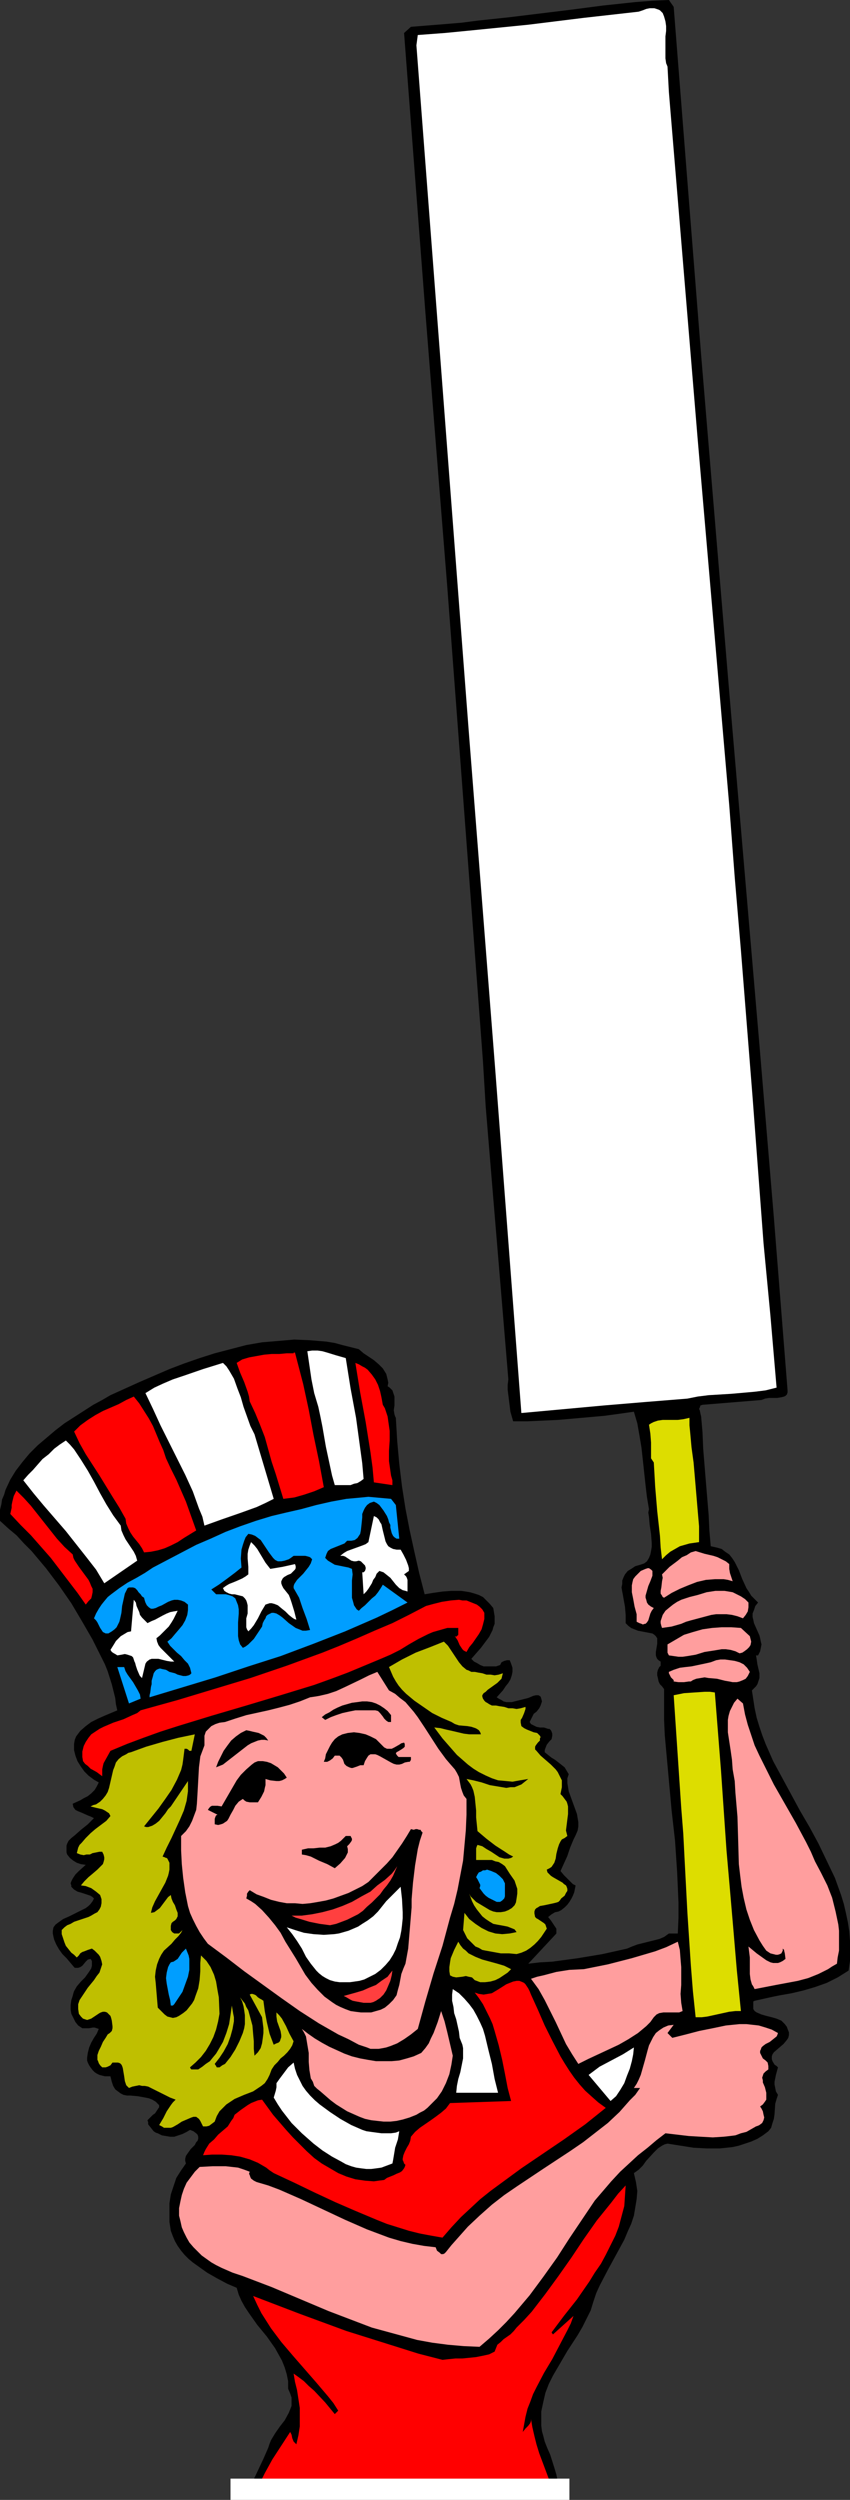 <?xml version="1.0" encoding="UTF-8" standalone="no"?>
<svg
   version="1.0"
   width="52.979mm"
   height="155.668mm"
   id="svg48"
   sodipodi:docname="Delegate 4.wmf"
   xmlns:inkscape="http://www.inkscape.org/namespaces/inkscape"
   xmlns:sodipodi="http://sodipodi.sourceforge.net/DTD/sodipodi-0.dtd"
   xmlns="http://www.w3.org/2000/svg"
   xmlns:svg="http://www.w3.org/2000/svg">
  <rect width="100%" height="100%" fill="#333333" stroke="none"/>
  <sodipodi:namedview
     id="namedview48"
     pagecolor="#ffffff"
     bordercolor="#000000"
     borderopacity="0.25"
     inkscape:showpageshadow="2"
     inkscape:pageopacity="0.0"
     inkscape:pagecheckerboard="0"
     inkscape:deskcolor="#d1d1d1"
     inkscape:document-units="mm" />
  <defs
     id="defs1">
    <pattern
       id="WMFhbasepattern"
       patternUnits="userSpaceOnUse"
       width="6"
       height="6"
       x="0"
       y="0" />
  </defs>
  <path
     style="fill:#000000;fill-opacity:1;fill-rule:evenodd;stroke:none"
     d="m 158.701,1.616 3.232,41.044 3.232,40.883 3.394,40.721 3.394,40.559 6.949,81.119 3.394,40.559 3.232,40.721 v 0.485 l -0.162,0.485 -0.323,0.323 -0.323,0.162 -0.646,0.162 -0.97,0.162 h -1.939 l -0.97,0.162 -0.808,0.323 -13.898,1.131 -0.485,0.162 -0.162,0.485 -0.162,0.323 0.162,0.323 0.162,0.808 0.162,0.646 0.323,3.717 0.162,3.878 0.646,7.918 0.646,7.756 0.162,3.555 0.323,3.717 1.454,0.323 1.131,0.323 0.808,0.646 0.97,0.646 0.646,0.808 0.646,0.97 0.97,1.939 0.808,2.101 0.97,2.101 0.646,0.97 0.485,0.808 0.808,0.808 0.808,0.808 -0.646,0.808 -0.323,0.97 -0.323,0.808 v 0.808 l 0.162,0.646 0.162,0.808 0.646,1.454 0.646,1.454 0.162,0.646 0.162,0.808 0.162,0.646 -0.162,0.808 -0.162,0.808 -0.485,0.97 h -0.485 l 0.162,0.97 0.162,1.131 0.485,2.101 v 1.131 l -0.323,0.97 -0.162,0.485 -0.323,0.485 -0.485,0.485 -0.485,0.485 0.323,2.101 0.323,2.101 0.485,2.262 0.646,2.101 0.646,1.939 0.808,2.101 1.778,4.04 2.101,3.878 2.101,3.878 2.101,3.878 2.263,3.878 2.101,3.878 1.939,4.04 1.939,4.04 1.454,4.04 0.646,2.101 0.485,2.101 0.485,2.262 0.323,2.101 0.162,2.262 v 2.262 2.424 l -0.323,2.262 -1.293,0.808 -1.293,0.808 -2.586,1.293 -2.747,0.97 -2.747,0.808 -2.747,0.646 -2.747,0.485 -1.616,0.323 -1.454,0.323 -2.909,0.646 -0.323,0.162 v 0.162 0.485 0.646 0.485 l 0.323,0.485 0.485,0.323 1.131,0.485 1.131,0.323 0.646,0.162 0.646,0.162 1.131,0.323 1.131,0.485 0.485,0.485 0.323,0.323 0.485,0.646 0.162,0.485 0.323,0.808 v 0.646 l -0.162,0.646 -0.323,0.485 -0.808,0.97 -1.131,0.97 -1.131,0.97 -0.323,0.485 -0.162,0.485 v 0.646 l 0.162,0.485 0.485,0.808 0.485,0.323 0.323,0.323 -0.485,1.778 -0.162,0.808 -0.162,0.808 v 0.646 l 0.162,0.808 0.162,0.808 0.485,0.808 -0.323,0.97 -0.323,1.131 -0.162,2.424 -0.162,1.131 -0.323,0.97 -0.323,1.131 -0.646,0.808 -1.293,0.97 -1.293,0.808 -1.454,0.646 -1.454,0.485 -1.454,0.485 -1.454,0.323 -1.454,0.162 -1.616,0.162 H 166.458 l -3.071,-0.162 -3.071,-0.485 -3.071,-0.485 -0.646,0.162 -0.646,0.323 -0.97,0.646 -0.97,0.97 -1.778,1.939 -0.808,1.131 -0.97,0.97 -1.131,0.808 0.485,2.101 0.323,2.101 -0.162,1.939 -0.323,1.939 -0.323,1.939 -0.646,1.939 -0.808,1.778 -0.808,1.939 -1.939,3.555 -0.97,1.778 -0.97,1.778 -1.939,3.717 -0.808,1.778 -0.646,1.939 -0.646,2.101 -0.97,1.939 -0.97,1.939 -1.131,1.939 -2.424,3.717 -2.263,3.878 -1.131,1.939 -0.97,1.939 -0.808,2.101 -0.485,2.101 -0.485,2.262 v 1.131 1.131 1.131 l 0.162,1.293 0.323,1.131 0.323,1.293 0.646,1.616 0.646,1.454 0.97,3.07 0.485,1.616 0.323,1.616 0.808,3.07 H 58.503 l 0.97,-2.909 1.293,-2.747 1.293,-2.747 1.131,-2.585 0.323,-0.97 0.323,-0.808 0.97,-1.616 1.131,-1.616 1.131,-1.454 0.97,-1.778 0.323,-0.808 0.323,-0.808 v -0.97 -0.97 l -0.323,-0.97 -0.485,-1.131 v -1.778 l -0.323,-1.616 -0.485,-1.616 -0.646,-1.616 -0.808,-1.454 -0.808,-1.454 -1.939,-2.747 -2.263,-2.747 -1.939,-2.747 -0.97,-1.454 -0.808,-1.454 -0.646,-1.454 -0.485,-1.616 -2.263,-0.97 -2.424,-1.293 -2.263,-1.293 -2.263,-1.616 -1.131,-0.808 -0.97,-0.808 -0.97,-0.97 -0.808,-0.97 -0.808,-1.131 -0.646,-1.131 -0.485,-1.131 -0.485,-1.293 -0.323,-2.101 v -2.262 -2.101 l 0.323,-2.101 0.646,-1.939 0.646,-1.939 1.131,-1.778 1.131,-1.616 -0.162,-0.646 v -0.485 l 0.162,-0.646 0.323,-0.485 0.808,-1.131 0.97,-0.97 0.323,-0.646 0.323,-0.323 0.162,-0.485 v -0.485 l -0.162,-0.485 -0.323,-0.323 -0.646,-0.485 -0.808,-0.323 -0.808,0.485 -0.97,0.485 -0.97,0.323 -0.97,0.323 h -0.97 l -0.97,-0.162 -0.97,-0.162 -0.97,-0.485 -0.485,-0.162 -0.485,-0.323 -0.646,-0.808 -0.646,-0.808 v -0.485 l -0.162,-0.485 0.808,-0.808 0.485,-0.485 0.485,-0.323 0.323,-0.485 0.323,-0.485 0.323,-0.485 v -0.485 l -0.808,-0.808 -0.808,-0.485 -0.808,-0.323 -0.808,-0.162 -1.778,-0.323 -1.778,-0.162 h -0.808 l -0.808,-0.162 -0.646,-0.323 -0.646,-0.485 -0.646,-0.485 -0.485,-0.808 -0.323,-0.97 -0.162,-0.646 -0.162,-0.646 h -0.646 -0.646 l -0.646,-0.162 -0.646,-0.162 -0.646,-0.323 -0.485,-0.323 -0.485,-0.485 -0.485,-0.646 -0.323,-0.485 -0.323,-0.646 -0.162,-0.485 v -0.646 l 0.162,-1.131 0.323,-1.293 0.485,-1.131 0.646,-1.131 0.646,-0.97 0.485,-1.131 -0.485,-0.162 -0.485,-0.162 h -0.485 l -0.808,0.162 h -0.485 -0.646 -0.485 l -0.97,-0.646 -0.646,-0.808 -0.485,-0.97 -0.485,-0.97 -0.162,-0.97 v -1.131 l 0.162,-1.131 0.323,-0.97 0.162,-0.646 0.162,-0.485 0.646,-1.131 0.97,-1.131 0.97,-0.97 0.808,-1.131 0.323,-0.485 0.323,-0.485 0.162,-0.646 v -0.485 -0.646 l -0.323,-0.485 -0.646,0.162 -0.485,0.485 -0.808,0.97 -0.485,0.323 -0.485,0.162 h -0.485 -0.323 l -0.162,-0.162 -1.778,-2.101 -0.97,-0.97 -0.808,-1.131 -0.646,-1.131 -0.485,-1.131 -0.162,-0.646 -0.162,-0.808 v -0.646 l 0.162,-0.808 0.485,-0.646 0.646,-0.485 1.131,-0.808 1.454,-0.646 0.646,-0.323 0.646,-0.323 1.293,-0.646 1.293,-0.646 0.646,-0.485 0.485,-0.485 0.485,-0.646 0.323,-0.646 -0.323,-0.323 -0.485,-0.323 -0.97,-0.323 -0.97,-0.323 -1.131,-0.323 -0.808,-0.485 -0.323,-0.323 -0.323,-0.323 v -0.323 l -0.162,-0.485 0.162,-0.485 0.323,-0.646 0.646,-0.97 0.808,-0.808 1.616,-1.454 -1.131,-0.162 -0.97,-0.323 -0.808,-0.485 -0.808,-0.646 -0.646,-0.808 -0.162,-0.485 v -0.485 -0.485 -0.646 l 0.162,-0.485 0.323,-0.646 0.646,-0.646 0.808,-0.646 1.454,-1.293 1.616,-1.293 0.808,-0.808 0.646,-0.646 -0.646,-0.323 -0.808,-0.323 -1.454,-0.646 -0.808,-0.323 -0.646,-0.323 -0.485,-0.646 -0.162,-0.808 1.778,-0.808 0.808,-0.485 0.97,-0.485 0.808,-0.646 0.808,-0.808 0.485,-0.808 0.485,-0.97 -1.131,-0.646 -1.293,-0.97 -0.97,-0.97 -0.808,-1.131 -0.808,-1.293 -0.485,-1.293 -0.323,-1.293 v -1.454 l 0.162,-0.97 0.323,-0.808 0.97,-1.293 1.293,-1.131 1.293,-0.97 1.616,-0.808 1.454,-0.646 3.071,-1.293 -0.323,-1.454 -0.162,-1.454 -0.808,-3.232 -0.97,-3.07 -0.646,-1.616 -0.646,-1.293 -2.263,-4.525 -2.424,-4.201 -2.586,-4.363 -2.909,-4.201 L 10.828,369.074 7.434,365.034 5.656,363.257 3.879,361.318 1.939,359.702 0,357.924 v -1.293 -1.293 l 0.323,-1.293 0.162,-1.131 0.485,-1.131 0.323,-1.131 1.131,-2.424 1.293,-2.101 1.616,-2.101 1.616,-1.939 1.939,-1.939 2.101,-1.778 2.101,-1.778 2.101,-1.616 2.263,-1.454 2.263,-1.454 2.263,-1.454 2.101,-1.131 1.939,-1.131 6.788,-3.07 7.111,-3.07 3.394,-1.293 3.717,-1.293 3.555,-1.131 3.717,-0.97 3.717,-0.97 3.717,-0.646 3.879,-0.323 3.717,-0.323 3.717,0.162 3.879,0.323 1.939,0.323 1.778,0.485 1.939,0.485 1.939,0.485 1.131,0.97 2.424,1.616 1.131,0.97 0.97,0.97 0.808,1.293 0.162,0.646 0.162,0.646 0.162,0.808 -0.162,0.808 0.485,0.323 0.323,0.323 0.323,0.323 0.162,0.485 0.323,0.97 v 0.97 1.131 l -0.162,1.131 0.162,0.97 0.162,0.485 0.162,0.323 0.323,5.494 0.485,5.332 0.646,5.333 0.808,5.171 0.97,5.009 1.131,5.171 1.131,5.009 1.293,5.009 1.939,-0.323 2.263,-0.323 2.101,-0.162 h 2.263 l 1.131,0.162 0.97,0.162 1.131,0.323 0.97,0.323 0.97,0.485 0.808,0.808 0.808,0.808 0.808,0.97 0.162,0.97 0.162,0.97 v 0.97 0.808 l -0.323,0.808 -0.162,0.646 -0.808,1.616 -0.97,1.293 -0.97,1.293 -1.131,1.293 -1.131,1.293 0.646,0.646 0.646,0.323 0.808,0.485 0.808,0.323 h 0.97 0.97 0.97 l 0.97,-0.323 0.323,-0.646 0.646,-0.323 0.646,-0.162 h 0.646 l 0.323,0.808 0.323,0.97 v 0.97 l -0.162,0.808 -0.323,0.97 -0.485,0.808 -0.646,0.808 -0.646,0.97 -1.454,1.616 0.485,0.323 0.646,0.323 0.485,0.323 0.646,0.162 h 1.293 l 1.293,-0.323 2.586,-0.646 1.131,-0.485 0.646,-0.162 h 0.646 l 0.485,0.323 0.162,0.485 0.162,0.646 -0.162,0.485 -0.162,0.485 -0.323,0.646 -0.646,0.808 -0.646,0.485 -0.323,0.646 -0.323,0.646 -0.323,0.646 0.323,0.485 0.323,0.162 0.97,0.485 0.808,0.162 h 0.97 l 0.97,0.323 h 0.323 l 0.323,0.323 0.162,0.323 0.162,0.485 v 0.485 l -0.162,0.808 -0.485,0.485 -0.646,0.808 -0.323,0.808 -0.162,0.485 v 0.485 l 0.808,0.646 0.808,0.646 0.808,0.485 1.454,1.131 0.808,0.646 0.485,0.808 0.485,0.808 -0.323,0.97 v 1.131 l 0.162,0.97 0.162,0.97 0.646,1.778 0.646,1.778 0.646,1.778 0.162,0.97 0.162,0.97 v 0.97 l -0.162,0.97 -0.485,1.131 -0.485,0.97 -0.808,1.939 -0.646,1.939 -0.808,1.778 -0.808,1.778 0.808,0.97 0.97,0.97 0.808,0.808 0.323,0.323 0.646,0.323 -0.162,0.808 -0.162,0.808 -0.323,0.808 -0.323,0.646 -0.485,0.808 -0.485,0.646 -0.646,0.646 -0.808,0.646 -0.646,0.323 -0.808,0.162 -0.808,0.485 -0.808,0.646 0.646,0.808 0.323,0.485 0.323,0.485 0.323,0.485 0.323,0.485 v 0.485 0.646 l -6.626,7.11 2.747,-0.323 2.909,-0.162 5.98,-0.808 5.818,-0.97 5.818,-1.293 1.131,-0.485 1.293,-0.485 1.293,-0.323 1.293,-0.323 1.293,-0.323 1.293,-0.323 1.131,-0.485 1.131,-0.808 h 2.101 l 0.162,-3.717 v -3.555 l -0.162,-3.717 -0.162,-3.555 -0.485,-7.272 -0.808,-7.11 -0.646,-7.11 -0.646,-7.11 -0.323,-3.555 -0.162,-3.555 v -3.717 -3.555 l -0.485,-0.646 -0.485,-0.485 -0.323,-0.646 -0.162,-0.808 -0.162,-0.646 v -0.646 l 0.162,-0.646 0.323,-0.646 0.323,-0.323 v -0.323 -0.646 l -0.485,-0.323 -0.323,-0.323 -0.162,-0.323 -0.162,-0.485 v -0.808 l 0.162,-0.97 0.162,-0.97 v -0.97 -0.323 l -0.323,-0.485 -0.323,-0.323 -0.485,-0.323 -3.394,-0.646 -0.808,-0.323 -0.808,-0.323 -0.646,-0.485 -0.646,-0.646 v -0.97 -0.97 l -0.162,-1.939 -0.323,-1.778 -0.162,-0.97 -0.162,-0.808 -0.162,-0.97 0.162,-0.808 v -0.808 l 0.323,-0.808 0.323,-0.646 0.646,-0.808 0.808,-0.485 0.97,-0.646 1.131,-0.323 0.97,-0.323 0.646,-0.485 0.485,-0.808 0.323,-0.808 0.162,-0.808 0.162,-0.97 v -0.97 l -0.162,-2.101 -0.323,-2.101 -0.162,-1.939 -0.162,-0.97 0.162,-0.808 -0.485,-2.909 -0.323,-2.747 -0.646,-5.979 -0.323,-2.909 -0.485,-2.909 -0.485,-2.747 -0.808,-2.747 -3.394,0.485 -3.555,0.485 -7.272,0.646 -3.717,0.323 -3.555,0.162 -3.555,0.162 h -3.394 l -0.323,-1.131 -0.323,-1.131 -0.323,-2.585 -0.323,-2.585 v -1.131 l 0.162,-1.293 -1.778,-21.33 -1.778,-21.33 -1.778,-21.492 -0.646,-10.665 -0.808,-10.827 -7.596,-100.833 -1.293,-16.159 -1.293,-16.159 -2.586,-32.48 -5.01,-65.606 1.616,-1.454 4.04,-0.323 4.04,-0.323 3.879,-0.323 3.717,-0.485 7.596,-0.808 14.545,-1.778 7.434,-0.97 7.596,-0.808 4.04,-0.323 L 157.569,0 Z"
     id="path1" />
  <path
     style="fill:#ffffff;fill-opacity:1;fill-rule:evenodd;stroke:none"
     d="m 157.246,15.674 0.323,5.979 6.788,81.765 7.434,86.128 1.293,16.967 1.454,17.129 2.747,34.581 2.586,34.419 1.616,16.967 1.454,16.967 -2.586,0.646 -2.586,0.323 -5.495,0.485 -5.333,0.323 -2.586,0.323 -2.424,0.485 -10.02,0.808 -9.697,0.808 -19.393,1.778 -3.071,-40.398 -3.071,-40.236 -6.303,-80.472 -6.141,-80.472 -6.141,-80.311 0.323,-2.424 6.464,-0.485 6.626,-0.646 12.929,-1.293 13.09,-1.616 12.929,-1.454 0.97,-0.323 0.808,-0.323 0.808,-0.162 h 0.646 0.485 l 0.485,0.162 0.485,0.162 0.323,0.162 0.646,0.646 0.323,0.808 0.323,1.131 0.162,1.131 v 1.131 l -0.162,1.293 v 2.747 1.131 1.293 l 0.162,1.131 z"
     id="path2" />
  <path
     style="fill:#ff0000;fill-opacity:1;fill-rule:evenodd;stroke:none"
     d="m 71.431,325.768 1.293,5.979 1.131,5.979 1.293,6.14 1.131,6.14 -2.263,0.97 -2.424,0.808 -2.263,0.646 -1.293,0.162 -1.293,0.162 -1.778,-5.817 -0.97,-2.909 -0.808,-2.909 -0.808,-2.909 -1.131,-2.909 -1.131,-2.747 -1.293,-2.747 -0.162,-1.131 -0.323,-1.131 -0.808,-2.262 -0.97,-2.262 -0.808,-2.262 1.293,-0.808 1.616,-0.485 1.778,-0.323 1.778,-0.323 1.778,-0.162 h 1.778 l 1.778,-0.162 h 1.616 v -0.162 h 0.323 z"
     id="path3" />
  <path
     style="fill:#ffffff;fill-opacity:1;fill-rule:evenodd;stroke:none"
     d="m 81.451,319.627 1.131,7.11 1.293,6.948 0.97,7.11 0.485,3.555 0.323,3.717 -0.646,0.485 -0.808,0.485 -0.808,0.162 -0.808,0.323 h -1.778 -1.939 l -0.646,-2.262 -0.485,-2.262 -0.97,-4.525 -0.808,-4.686 -0.485,-2.424 -0.485,-2.262 -0.485,-1.616 -0.485,-1.616 -0.646,-3.232 -0.97,-6.625 1.131,-0.162 h 1.293 l 1.131,0.162 1.131,0.323 2.101,0.646 z"
     id="path4" />
  <path
     style="fill:#ffffff;fill-opacity:1;fill-rule:evenodd;stroke:none"
     d="m 59.957,337.564 4.525,15.19 -1.939,0.97 -2.101,0.97 -4.04,1.454 -4.202,1.454 -4.04,1.454 -0.485,-2.101 -0.808,-1.939 -1.454,-4.04 -1.778,-3.878 -3.879,-7.756 -1.939,-3.878 -1.778,-3.878 -1.778,-3.717 2.101,-1.293 2.101,-0.97 2.263,-0.97 2.424,-0.808 4.687,-1.616 4.687,-1.454 0.808,0.808 0.646,0.97 1.131,1.939 0.808,2.262 0.808,2.101 0.646,2.262 0.808,2.262 0.808,2.262 z"
     id="path5" />
  <path
     style="fill:#ff0000;fill-opacity:1;fill-rule:evenodd;stroke:none"
     d="m 90.178,330.615 0.485,0.808 0.323,0.97 0.323,0.97 0.162,1.131 0.323,2.262 v 2.262 l -0.162,2.424 v 2.424 l 0.323,2.262 0.162,1.131 0.323,1.131 v 1.131 l -4.363,-0.646 -0.323,-3.555 -0.485,-3.555 -1.131,-7.11 -1.293,-6.948 -1.131,-6.948 0.808,0.323 0.808,0.485 0.646,0.323 0.646,0.485 0.97,1.131 0.808,1.131 0.646,1.293 0.485,1.454 0.323,1.454 z"
     id="path6" />
  <path
     style="fill:#ff0000;fill-opacity:1;fill-rule:evenodd;stroke:none"
     d="m 39.11,343.22 1.131,2.424 1.293,2.585 2.263,5.171 2.424,6.787 -2.909,1.778 -1.454,0.97 -1.616,0.808 -1.454,0.646 -1.616,0.485 -1.616,0.323 -1.616,0.162 -0.485,-0.97 -0.646,-0.97 -1.454,-1.778 -0.646,-0.97 -0.485,-0.97 -0.485,-1.131 -0.162,-1.131 -1.454,-2.585 -1.616,-2.585 -3.071,-5.009 -3.232,-5.009 -1.454,-2.585 -1.293,-2.747 0.646,-0.646 0.808,-0.808 1.778,-1.293 1.778,-1.131 1.778,-0.97 3.717,-1.616 1.778,-0.97 1.778,-0.808 1.293,1.616 1.131,1.778 1.131,1.778 0.97,1.778 0.808,1.939 0.808,1.939 0.808,1.778 z"
     id="path7" />
  <path
     style="fill:#dddd00;fill-opacity:1;fill-rule:evenodd;stroke:none"
     d="m 162.418,333.686 v 1.778 l 0.162,1.616 0.323,3.555 0.485,3.555 0.323,3.717 0.646,7.595 0.323,3.717 v 3.717 l -1.131,0.162 -1.131,0.162 -1.131,0.323 -1.131,0.323 -1.131,0.646 -1.131,0.646 -0.97,0.808 -0.97,0.97 -0.323,-2.747 -0.162,-2.747 -0.646,-5.817 -0.485,-5.817 -0.162,-2.909 -0.162,-2.747 -0.646,-0.97 v -1.778 -1.939 l -0.162,-2.101 -0.323,-2.101 0.485,-0.323 0.646,-0.323 0.97,-0.323 1.131,-0.162 h 1.131 1.131 1.293 l 1.293,-0.162 z"
     id="path8" />
  <path
     style="fill:#ffffff;fill-opacity:1;fill-rule:evenodd;stroke:none"
     d="m 15.515,339.018 0.97,0.97 0.97,1.131 1.616,2.424 1.616,2.585 1.454,2.585 1.454,2.747 1.454,2.585 1.616,2.585 1.778,2.424 0.162,1.131 0.485,1.131 0.485,0.97 0.646,0.97 0.646,0.97 0.646,0.97 0.485,0.97 0.323,1.131 -7.757,5.333 -1.939,-3.232 -2.263,-2.909 -2.424,-3.07 -2.424,-3.07 -5.172,-5.979 -2.424,-2.909 -2.424,-3.07 1.131,-1.293 1.131,-1.131 2.263,-2.585 1.454,-1.131 1.293,-1.293 1.293,-0.97 z"
     id="path9" />
  <path
     style="fill:#ff0000;fill-opacity:1;fill-rule:evenodd;stroke:none"
     d="m 17.131,365.842 0.162,0.808 0.323,0.646 0.97,1.454 2.263,3.07 0.323,0.646 0.323,0.808 0.323,0.646 v 0.808 l -0.162,0.808 -0.162,0.646 -0.646,0.646 -0.646,0.808 -1.939,-2.747 -2.101,-2.747 -4.202,-5.494 -4.687,-5.333 -2.424,-2.424 -2.424,-2.585 0.323,-1.454 v -0.646 l 0.162,-0.808 0.323,-1.293 0.323,-0.646 0.323,-0.646 1.778,1.778 1.616,1.778 3.071,3.878 3.071,3.878 1.778,1.939 z"
     id="path10" />
  <path
     style="fill:#009eff;fill-opacity:1;fill-rule:evenodd;stroke:none"
     d="m 93.249,354.208 0.808,7.918 h -0.646 l -0.485,-0.323 -0.323,-0.323 -0.323,-0.646 -0.323,-1.293 v -0.646 l -0.323,-0.646 -0.162,-0.646 -0.323,-0.808 -0.808,-1.293 -0.485,-0.646 -0.485,-0.646 -0.646,-0.485 -0.646,-0.323 -0.97,0.323 -0.646,0.485 -0.485,0.646 -0.323,0.646 -0.323,0.808 v 0.808 l -0.162,1.616 -0.162,1.454 -0.162,0.808 -0.323,0.485 -0.323,0.485 -0.646,0.485 -0.808,0.162 h -0.485 -0.485 l -0.646,0.646 -0.808,0.323 -0.808,0.323 -0.808,0.323 -0.808,0.323 -0.646,0.485 -0.323,0.646 -0.162,0.485 -0.162,0.485 0.646,0.646 0.808,0.485 0.808,0.485 0.808,0.162 0.808,0.162 0.808,0.162 0.808,0.162 0.808,0.323 0.162,1.293 -0.162,1.454 v 2.747 1.293 l 0.323,1.131 0.162,0.646 0.323,0.485 0.323,0.485 0.485,0.323 0.646,-0.646 0.808,-0.646 1.616,-1.616 0.808,-0.646 0.646,-0.808 0.646,-0.97 0.485,-0.808 5.818,4.201 -3.555,1.778 -3.717,1.778 -3.717,1.616 -3.717,1.616 -7.434,2.909 -7.757,2.909 -7.596,2.424 -7.757,2.585 -15.515,4.686 v -0.485 l 0.162,-0.646 0.162,-1.293 0.162,-0.646 v -0.808 l 0.323,-1.131 0.162,-0.646 0.323,-0.485 0.323,-0.323 0.323,-0.162 0.485,-0.162 0.646,0.162 0.808,0.162 0.808,0.485 0.646,0.162 0.646,0.162 0.646,0.323 0.646,0.162 0.646,0.162 h 0.646 l 0.646,-0.162 0.323,-0.162 0.323,-0.323 -0.162,-0.646 -0.162,-0.646 -0.485,-0.97 -0.808,-0.808 -0.808,-0.97 -0.97,-0.808 -0.808,-0.808 -0.808,-0.808 -0.646,-0.97 0.97,-0.808 0.808,-0.97 0.97,-1.131 0.808,-0.97 0.646,-1.131 0.485,-1.293 0.162,-1.131 v -0.646 -0.646 l -0.808,-0.646 -0.808,-0.323 -0.808,-0.162 h -0.808 l -0.646,0.162 -0.808,0.323 -1.454,0.808 -0.808,0.323 -0.646,0.323 -0.646,0.162 h -0.485 l -0.485,-0.323 -0.485,-0.485 -0.162,-0.323 -0.162,-0.323 -0.162,-0.485 -0.162,-0.646 -0.485,-0.323 -0.323,-0.485 -0.485,-0.485 -0.323,-0.485 -0.485,-0.485 -0.485,-0.162 h -0.646 -0.323 l -0.323,0.162 -0.323,0.646 -0.323,0.646 -0.323,1.454 -0.323,1.454 -0.162,1.616 -0.323,1.454 -0.162,0.646 -0.323,0.646 -0.323,0.646 -0.485,0.485 -0.646,0.485 -0.808,0.485 h -0.646 l -0.646,-0.323 -0.323,-0.485 -0.323,-0.485 -0.646,-1.293 -0.323,-0.485 -0.485,-0.485 0.485,-1.131 0.646,-1.131 0.646,-0.97 0.646,-0.808 0.808,-0.97 0.808,-0.646 1.939,-1.454 1.939,-1.293 2.101,-1.131 1.939,-1.131 1.939,-1.293 3.394,-1.778 3.394,-1.778 3.394,-1.778 3.394,-1.454 3.555,-1.616 3.394,-1.293 3.717,-1.293 3.717,-1.131 3.394,-0.808 3.555,-0.808 3.555,-0.97 3.555,-0.808 3.555,-0.646 3.555,-0.323 1.616,-0.162 1.778,0.162 1.778,0.162 1.778,0.162 z"
     id="path11" />
  <path
     style="fill:#ffffff;fill-opacity:1;fill-rule:evenodd;stroke:none"
     d="m 94.38,364.711 0.646,1.131 0.646,1.293 0.485,1.293 0.162,0.646 v 0.646 l -1.131,0.808 0.485,0.485 0.162,0.323 0.162,0.485 v 0.485 0.646 0.485 1.131 l -0.485,-0.162 -0.646,-0.162 -0.808,-0.485 -0.808,-0.808 -0.646,-0.808 -0.646,-0.808 -0.808,-0.646 -0.808,-0.646 -0.485,-0.162 -0.485,-0.162 -0.646,0.646 -0.323,0.808 -0.485,0.646 -0.323,0.808 -0.808,1.293 -0.485,0.646 -0.646,0.646 -0.323,-5.171 h 0.323 l 0.323,-0.323 0.162,-0.485 v -0.323 l -0.162,-0.485 -0.646,-0.646 -0.323,-0.323 -0.485,-0.162 -0.646,0.162 H 83.391 l -0.646,-0.162 -0.485,-0.323 -0.97,-0.646 -0.485,-0.162 h -0.646 l 0.808,-0.646 0.808,-0.485 1.778,-0.646 1.778,-0.646 0.808,-0.323 0.646,-0.485 1.293,-6.14 0.646,0.323 0.485,0.485 0.323,0.646 0.323,0.485 0.323,1.454 0.323,1.293 0.323,1.293 0.323,0.646 0.323,0.485 0.485,0.323 0.646,0.323 0.808,0.162 z"
     id="path12" />
  <path
     style="fill:#000000;fill-opacity:1;fill-rule:evenodd;stroke:none"
     d="m 69.169,366.165 h 0.323 0.646 0.485 1.293 l 0.646,0.162 0.485,0.162 0.485,0.485 -0.162,0.485 -0.162,0.485 -0.485,0.808 -0.646,0.808 -0.646,0.808 -0.808,0.808 -0.646,0.646 -0.646,0.97 -0.162,0.485 v 0.485 l 0.646,1.131 0.646,1.131 0.808,2.424 0.97,2.585 0.808,2.585 -0.97,0.162 h -0.808 l -0.808,-0.323 -0.808,-0.323 -1.616,-1.131 -1.454,-1.293 -0.646,-0.485 -0.808,-0.485 -0.646,-0.162 h -0.485 l -0.646,0.323 -0.323,0.162 -0.323,0.323 -0.162,0.485 -0.323,0.485 -0.323,0.646 -0.162,0.808 -0.97,1.454 -0.97,1.454 -0.646,0.646 -0.646,0.646 -0.646,0.485 -0.646,0.323 -0.646,-0.808 -0.323,-0.97 -0.162,-0.97 v -0.97 -2.262 l 0.162,-2.101 v -0.97 l -0.162,-0.97 -0.323,-0.808 -0.323,-0.808 -0.646,-0.485 -0.485,-0.162 -0.485,-0.162 -0.646,-0.162 h -0.646 -0.646 -0.97 l -1.131,-1.131 1.778,-1.131 1.778,-1.293 1.939,-1.454 1.616,-1.293 -0.162,-2.101 0.162,-2.101 0.323,-1.131 0.323,-0.97 0.323,-0.808 0.646,-0.808 0.808,0.162 0.808,0.323 0.646,0.485 0.646,0.485 1.939,2.909 0.485,0.646 0.485,0.646 0.485,0.485 0.646,0.323 h 0.808 l 0.808,-0.162 0.485,-0.162 0.485,-0.162 0.485,-0.323 z"
     id="path13" />
  <path
     style="fill:#ffffff;fill-opacity:1;fill-rule:evenodd;stroke:none"
     d="m 63.674,369.236 2.909,-0.485 2.909,-0.646 0.162,0.485 v 0.485 l -0.162,0.323 -0.323,0.323 -0.646,0.646 -0.808,0.323 -0.808,0.485 -0.323,0.323 -0.162,0.323 -0.162,0.323 v 0.485 l 0.162,0.485 0.323,0.646 0.646,0.808 0.646,0.808 0.323,0.808 0.323,0.97 0.646,2.101 0.485,1.939 -0.485,-0.162 -0.485,-0.323 -0.808,-0.646 -0.808,-0.808 -0.808,-0.646 -0.97,-0.808 -0.808,-0.323 -0.646,-0.162 h -0.485 l -0.485,0.162 -0.485,0.162 -0.97,1.616 -0.808,1.616 -0.97,1.616 -0.646,0.808 -0.646,0.646 -0.323,-0.485 -0.162,-0.485 v -1.131 -0.97 l 0.323,-1.131 v -0.97 -0.97 l -0.162,-0.646 -0.162,-0.485 -0.323,-0.485 -0.485,-0.485 -0.646,-0.162 -0.646,-0.162 -0.646,-0.162 h -0.646 l -0.646,-0.162 -0.646,-0.323 -0.485,-0.323 -0.323,-0.646 0.646,-0.485 0.808,-0.485 1.616,-0.646 1.454,-0.646 0.808,-0.485 0.646,-0.485 v -0.808 -0.97 l -0.162,-1.939 v -1.131 l 0.162,-0.97 0.323,-0.97 0.323,-0.808 0.808,0.808 0.646,0.808 0.97,1.616 0.97,1.616 z"
     id="path14" />
  <path
     style="fill:#ff9e9e;fill-opacity:1;fill-rule:evenodd;stroke:none"
     d="m 171.791,368.105 v 0.646 0.485 l 0.162,0.97 0.323,0.97 0.323,0.97 -1.131,-0.323 -0.97,-0.162 h -0.97 -1.131 l -2.101,0.162 -2.101,0.485 -2.101,0.808 -1.939,0.808 -1.939,0.97 -1.778,1.131 -0.323,-0.162 -0.162,-0.323 -0.323,-0.485 v -0.646 l 0.162,-0.808 0.162,-1.454 0.162,-0.808 -0.162,-0.808 1.778,-1.778 1.939,-1.454 0.97,-0.808 1.131,-0.485 0.97,-0.646 1.131,-0.323 2.101,0.646 2.101,0.485 0.97,0.323 0.97,0.485 0.97,0.485 z"
     id="path15" />
  <path
     style="fill:#ff9e9e;fill-opacity:1;fill-rule:evenodd;stroke:none"
     d="m 154.014,378.446 -0.485,0.646 -0.323,0.646 -0.485,1.616 -0.323,0.485 -0.323,0.323 h -0.162 l -0.485,0.162 -0.323,-0.162 -0.485,-0.162 -0.646,-0.323 v -0.97 -0.808 l -0.485,-1.778 -0.323,-1.778 -0.323,-1.616 v -0.808 -0.808 l 0.162,-0.808 0.162,-0.646 0.485,-0.646 0.646,-0.646 0.646,-0.646 1.131,-0.485 0.485,-0.162 h 0.323 l 0.485,0.323 0.323,0.323 v 0.646 0.485 l -0.485,1.293 -0.485,1.131 -0.323,1.131 -0.323,1.131 v 0.485 l 0.162,0.485 0.162,0.646 0.323,0.485 0.646,0.485 z"
     id="path16" />
  <path
     style="fill:#ff9e9e;fill-opacity:1;fill-rule:evenodd;stroke:none"
     d="m 176.316,377.154 v 1.131 l -0.162,0.97 -0.485,0.808 -0.646,0.808 -1.293,-0.485 -1.293,-0.323 -1.293,-0.162 h -1.131 -1.293 l -1.131,0.162 -2.424,0.646 -2.424,0.646 -1.131,0.323 -1.131,0.485 -2.263,0.646 -2.263,0.323 -0.162,-0.485 -0.162,-0.646 v -0.485 l 0.162,-0.485 0.162,-0.485 0.162,-0.485 0.646,-0.97 0.97,-0.808 0.808,-0.646 0.97,-0.646 0.97,-0.485 1.939,-0.646 1.939,-0.485 2.101,-0.646 2.101,-0.323 h 1.131 0.97 l 0.97,0.162 0.97,0.162 0.97,0.485 0.97,0.485 0.97,0.646 z"
     id="path17" />
  <path
     style="fill:#ffffff;fill-opacity:1;fill-rule:evenodd;stroke:none"
     d="m 34.746,382.001 0.97,-0.485 0.808,-0.323 1.778,-0.97 0.97,-0.485 0.808,-0.323 0.808,-0.162 0.97,-0.162 -0.485,0.97 -0.485,0.97 -0.485,0.808 -0.646,0.97 -0.646,0.646 -0.808,0.808 -0.646,0.646 -0.808,0.646 0.162,0.808 0.323,0.808 0.485,0.646 0.646,0.646 1.293,1.293 1.293,1.293 h -0.808 l -0.97,-0.162 -1.939,-0.485 h -0.808 -0.808 l -0.485,0.162 -0.646,0.485 -0.323,0.485 -0.808,3.393 -0.485,-0.485 -0.162,-0.323 -0.485,-1.131 -0.323,-0.97 -0.162,-0.646 -0.162,-0.323 -0.323,-0.97 -0.323,-0.323 -0.485,-0.162 -0.485,-0.162 -0.646,-0.162 -0.808,0.162 -0.97,0.162 -0.485,-0.323 -0.323,-0.162 -0.485,-0.323 -0.323,-0.485 0.808,-1.293 0.485,-0.808 0.485,-0.485 0.646,-0.646 0.808,-0.485 0.808,-0.485 0.808,-0.162 0.646,-7.433 0.485,0.646 0.162,0.808 0.646,1.454 0.162,0.646 0.485,0.646 0.646,0.646 z"
     id="path18" />
  <path
     style="fill:#ff0000;fill-opacity:1;fill-rule:evenodd;stroke:none"
     d="m 114.096,379.578 v 1.454 l -0.323,1.293 -0.323,1.131 -0.646,1.131 -1.454,2.101 -0.808,0.97 -0.646,1.131 -0.646,-0.323 -0.323,-0.323 -0.323,-0.485 -0.323,-0.485 -0.485,-1.131 -0.323,-0.485 -0.323,-0.485 h 0.162 v 0.162 l 0.323,-0.162 0.323,-0.323 v -0.323 -1.293 h -1.293 -1.293 l -1.131,0.323 -1.131,0.323 -1.131,0.323 -1.131,0.485 -2.263,1.131 -2.263,1.293 -2.101,1.293 -2.263,1.131 -1.131,0.485 -1.131,0.485 -3.879,1.616 -3.879,1.616 -3.879,1.454 -4.04,1.454 -7.919,2.424 -8.08,2.424 -8.242,2.424 -7.919,2.424 -4.04,1.293 -4.04,1.454 -3.879,1.454 -3.879,1.616 -0.808,1.454 -0.808,1.454 -0.162,0.646 -0.162,0.808 v 0.808 0.808 l -1.293,-0.97 -1.454,-0.808 -0.646,-0.646 -0.646,-0.485 -0.485,-0.646 -0.162,-0.97 v -1.293 l 0.323,-1.293 0.485,-0.97 0.646,-0.97 0.646,-0.808 0.97,-0.646 0.97,-0.646 0.97,-0.485 2.263,-0.97 2.424,-0.808 2.101,-0.97 1.131,-0.485 0.808,-0.646 8.727,-2.424 8.565,-2.585 8.565,-2.585 8.565,-2.909 8.404,-3.07 4.04,-1.616 4.202,-1.778 4.04,-1.778 4.202,-1.778 3.879,-1.939 4.04,-2.101 1.778,-0.485 1.939,-0.485 2.101,-0.323 1.939,-0.162 0.808,0.162 h 0.97 l 0.808,0.323 0.808,0.323 0.808,0.323 0.646,0.485 0.646,0.646 z"
     id="path19" />
  <path
     style="fill:#ff9e9e;fill-opacity:1;fill-rule:evenodd;stroke:none"
     d="m 176.639,385.072 0.162,0.646 0.162,0.646 -0.162,0.808 -0.323,0.485 -0.485,0.485 -0.646,0.485 -0.485,0.323 -0.646,0.162 -0.97,-0.485 -1.131,-0.323 -1.131,-0.162 h -0.97 l -1.939,0.323 -2.101,0.323 -2.101,0.646 -1.939,0.323 -1.131,0.162 H 159.832 l -1.131,-0.162 -1.131,-0.162 -0.162,-0.323 -0.162,-0.323 v -0.646 -0.646 -0.646 l 1.939,-1.131 1.939,-1.131 2.101,-0.646 2.263,-0.646 2.263,-0.323 2.263,-0.162 h 2.263 l 2.263,0.162 z"
     id="path20" />
  <path
     style="fill:#bfbf00;fill-opacity:1;fill-rule:evenodd;stroke:none"
     d="m 111.026,393.474 h 0.808 l 0.808,0.162 0.97,0.162 0.97,0.323 h 0.97 l 0.97,0.162 0.97,-0.162 0.97,-0.323 -0.162,0.646 -0.162,0.646 -0.485,0.485 -0.485,0.485 -1.131,0.808 -1.131,0.808 -0.485,0.485 -0.485,0.323 -0.323,0.485 v 0.323 l 0.162,0.485 0.323,0.485 0.323,0.323 0.323,0.162 0.485,0.323 0.646,0.323 h 0.97 l 0.808,0.162 1.131,0.162 0.97,0.323 h 0.97 l 0.97,0.162 0.97,-0.162 1.131,-0.323 v 0.485 l -0.162,0.485 -0.162,0.485 -0.485,1.131 -0.323,0.485 v 0.646 l 0.162,0.808 0.646,0.485 0.646,0.323 0.808,0.323 0.808,0.323 0.808,0.162 0.485,0.485 0.162,0.162 0.162,0.323 -0.162,0.323 v 0.485 l -0.485,0.485 -0.485,0.646 -0.162,0.323 v 0.323 0.323 l 0.323,0.323 0.97,1.131 2.424,2.101 1.131,1.131 0.485,0.646 0.323,0.646 0.323,0.646 0.323,0.646 v 0.808 0.808 l -0.162,0.808 -0.162,0.808 0.485,0.485 0.485,0.646 0.485,0.646 0.162,0.485 0.162,0.646 v 0.646 1.131 l -0.162,1.293 -0.162,1.293 -0.162,1.293 0.162,0.646 0.162,0.646 -0.646,0.485 -0.646,0.323 -0.323,0.485 -0.323,0.646 -0.323,0.97 -0.323,1.293 -0.162,1.131 -0.323,0.97 -0.323,0.485 -0.323,0.485 -0.485,0.323 -0.646,0.323 0.162,0.646 0.485,0.485 0.323,0.323 0.485,0.323 1.131,0.646 1.131,0.646 0.323,0.323 0.485,0.323 0.162,0.323 0.162,0.485 v 0.485 l -0.323,0.485 -0.323,0.646 -0.808,0.646 -0.323,0.485 -0.323,0.323 -0.485,0.162 -0.646,0.162 -2.263,0.485 -0.97,0.162 -0.485,0.323 -0.323,0.162 -0.323,0.323 -0.162,0.485 v 0.485 l 0.162,0.808 0.323,0.323 0.323,0.162 0.97,0.646 0.485,0.323 0.323,0.323 0.162,0.485 0.162,0.485 -0.646,0.97 -0.646,0.97 -0.808,0.97 -0.808,0.808 -0.97,0.808 -0.97,0.646 -1.131,0.485 -1.131,0.323 -1.778,-0.162 h -1.939 l -1.778,-0.323 -1.778,-0.323 -0.808,-0.162 -0.808,-0.485 -0.808,-0.323 -0.646,-0.646 -0.646,-0.646 -0.646,-0.646 -0.485,-0.97 -0.485,-0.97 0.323,-4.04 1.131,1.454 1.454,1.131 1.454,0.97 1.616,0.808 1.616,0.485 1.616,0.162 1.778,-0.162 0.808,-0.162 0.808,-0.162 -0.485,-0.646 -0.808,-0.323 -0.808,-0.323 -0.808,-0.162 -1.778,-0.323 -0.808,-0.162 -0.808,-0.485 -0.97,-0.646 -0.808,-0.646 -0.646,-0.808 -0.646,-0.808 -0.646,-0.97 -0.485,-0.97 -0.646,-1.778 0.323,0.646 0.646,0.646 0.646,0.646 0.808,0.485 1.616,0.97 0.808,0.485 0.808,0.323 0.808,0.162 h 0.97 l 0.97,-0.162 0.808,-0.323 0.808,-0.485 0.646,-0.646 0.323,-0.646 0.162,-0.97 0.162,-1.131 v -1.131 l -0.323,-0.97 -0.323,-0.97 -1.131,-1.616 -1.131,-1.778 -0.646,-0.485 -0.808,-0.485 -0.808,-0.162 -0.808,-0.323 h -0.97 -0.808 -1.939 v -0.97 -0.97 -0.808 l 0.162,-0.485 0.162,-0.323 1.131,0.323 0.97,0.646 1.131,0.646 0.97,0.646 0.97,0.646 1.131,0.323 h 0.485 0.485 l 0.646,-0.162 0.485,-0.323 -0.97,-0.485 -0.97,-0.646 -2.263,-1.454 -2.101,-1.616 -2.101,-1.778 -0.162,-1.616 -0.162,-1.616 v -1.616 l -0.162,-1.616 -0.162,-1.616 -0.323,-1.454 -0.323,-0.808 -0.323,-0.646 -0.485,-0.646 -0.485,-0.646 1.616,0.323 1.939,0.485 1.939,0.646 1.939,0.323 1.939,0.323 0.97,-0.162 h 0.97 l 0.808,-0.323 0.808,-0.323 0.808,-0.646 0.808,-0.646 -1.939,0.323 -1.778,0.323 -1.616,-0.162 -1.778,-0.162 -1.454,-0.485 -1.454,-0.646 -1.616,-0.808 -1.293,-0.808 -1.293,-0.97 -1.293,-1.131 -1.293,-1.131 -1.131,-1.293 -2.263,-2.585 -1.939,-2.585 1.454,0.162 1.293,0.323 1.454,0.323 2.747,0.646 1.293,0.162 h 1.454 1.293 l -0.162,-0.485 -0.323,-0.485 -0.485,-0.323 -0.323,-0.162 -0.97,-0.323 -0.97,-0.162 -1.939,-0.162 -0.97,-0.323 -0.808,-0.485 -2.263,-0.97 -2.263,-1.131 -2.101,-1.454 -2.101,-1.454 -1.939,-1.616 -0.97,-0.97 -0.808,-0.97 -0.646,-0.97 -0.646,-1.131 -0.485,-1.131 -0.485,-1.131 3.071,-1.778 3.232,-1.616 3.394,-1.293 3.232,-1.293 0.97,0.97 0.646,0.97 1.293,1.939 0.646,0.97 0.808,0.97 0.97,0.808 0.485,0.162 z"
     id="path21" />
  <path
     style="fill:#ff9e9e;fill-opacity:1;fill-rule:evenodd;stroke:none"
     d="m 176.639,393.474 -0.485,0.97 -0.485,0.646 -0.646,0.323 -0.808,0.323 -0.646,0.162 h -0.97 l -0.808,-0.162 -0.97,-0.162 -1.939,-0.485 -1.939,-0.162 -0.97,-0.162 -0.97,0.162 -0.97,0.162 -0.808,0.323 -0.485,0.323 h -0.485 l -1.131,0.162 H 159.832 l -1.131,-0.162 v -0.323 l -0.162,-0.162 -0.485,-0.485 -0.323,-0.646 -0.162,-0.323 v -0.323 l 1.131,-0.485 1.454,-0.485 1.293,-0.162 1.454,-0.162 3.071,-0.646 1.454,-0.323 1.293,-0.485 0.97,-0.162 h 1.131 l 1.131,0.162 1.131,0.162 1.131,0.323 0.97,0.485 0.323,0.323 0.485,0.485 0.323,0.485 z"
     id="path22" />
  <path
     style="fill:#009eff;fill-opacity:1;fill-rule:evenodd;stroke:none"
     d="m 29.251,392.343 0.323,0.97 0.485,0.808 1.293,1.778 1.131,1.939 0.485,0.97 0.162,0.97 -2.747,1.131 -2.747,-8.564 z"
     id="path23" />
  <path
     style="fill:#ff9e9e;fill-opacity:1;fill-rule:evenodd;stroke:none"
     d="m 91.633,397.837 1.454,0.808 1.131,0.97 1.293,0.97 0.97,1.131 0.97,1.131 0.97,1.293 1.616,2.424 3.232,5.009 1.778,2.424 0.97,1.131 1.131,1.293 0.485,0.808 0.485,0.97 0.323,1.778 0.162,0.808 0.323,0.97 0.323,0.808 0.646,0.808 v 3.717 l -0.162,3.717 -0.323,3.555 -0.323,3.555 -0.646,3.393 -0.646,3.393 -0.808,3.393 -0.97,3.232 -1.778,6.625 -2.101,6.464 -1.939,6.625 -1.778,6.464 -1.616,1.293 -1.616,1.131 -1.616,0.97 -1.616,0.646 -0.97,0.323 -0.808,0.162 -0.97,0.162 h -0.97 -0.97 l -0.808,-0.323 -0.97,-0.323 -0.97,-0.323 -2.424,-1.293 -2.424,-1.131 -4.525,-2.585 -4.525,-2.909 -4.363,-3.07 -8.727,-6.302 -4.202,-3.232 -4.363,-3.232 -0.97,-1.293 -0.97,-1.454 -0.808,-1.454 -0.808,-1.616 -0.646,-1.454 -0.485,-1.616 -0.323,-1.616 -0.323,-1.616 -0.485,-3.393 -0.323,-3.232 -0.162,-3.232 v -3.393 l 1.131,-1.131 0.808,-1.131 0.646,-1.293 0.485,-1.293 0.485,-1.293 0.162,-1.454 0.162,-2.747 0.162,-2.909 0.162,-2.909 0.162,-1.293 0.162,-1.293 0.485,-1.293 0.485,-1.293 v -1.293 -0.97 l 0.323,-0.97 0.646,-0.646 0.646,-0.646 0.97,-0.485 0.97,-0.323 1.293,-0.162 2.424,-0.808 2.586,-0.808 5.172,-1.131 2.586,-0.646 2.424,-0.646 2.424,-0.808 2.424,-0.97 1.131,-0.162 0.97,-0.162 2.101,-0.485 1.939,-0.646 2.101,-0.97 3.717,-1.778 1.939,-0.97 1.939,-0.808 z"
     id="path24" />
  <path
     style="fill:#dddd00;fill-opacity:1;fill-rule:evenodd;stroke:none"
     d="m 168.397,398.322 1.454,18.421 1.293,18.745 0.808,9.211 0.808,9.372 0.808,9.534 0.97,9.695 h -1.293 l -1.454,0.162 -5.172,1.131 -1.293,0.162 h -1.454 l -0.646,-6.14 -0.485,-6.14 -0.808,-12.281 -0.646,-12.281 -0.323,-6.302 -0.485,-6.14 -1.778,-26.501 2.424,-0.485 2.424,-0.162 2.424,-0.162 h 1.293 z"
     id="path25" />
  <path
     style="fill:#ff9e9e;fill-opacity:1;fill-rule:evenodd;stroke:none"
     d="m 175.023,400.908 0.485,2.585 0.646,2.424 0.808,2.424 0.808,2.424 1.131,2.424 1.131,2.262 2.263,4.525 2.586,4.525 2.586,4.525 2.424,4.525 1.131,2.262 0.97,2.262 1.454,2.747 1.454,2.909 1.131,2.909 0.808,3.232 0.646,3.07 0.162,1.454 v 1.616 1.616 1.454 l -0.323,1.616 -0.162,1.454 -1.131,0.646 -0.97,0.646 -2.263,1.131 -2.424,0.97 -2.424,0.646 -2.586,0.485 -2.586,0.485 -5.01,0.97 -0.323,-0.646 -0.323,-0.485 -0.323,-1.131 -0.162,-1.293 v -1.293 -1.293 -1.293 l -0.162,-1.293 -0.162,-1.293 0.97,0.808 0.97,0.808 1.131,0.808 1.131,0.808 0.97,0.485 0.646,0.162 h 0.485 0.646 l 0.485,-0.162 0.646,-0.323 0.646,-0.485 -0.162,-1.293 -0.162,-0.646 v -0.162 l -0.323,-0.323 v 0.485 l -0.162,0.323 -0.162,0.323 -0.323,0.162 -0.485,0.162 h -0.485 l -0.646,-0.162 -0.646,-0.162 -0.97,-0.646 -0.808,-1.131 -0.808,-1.293 -1.293,-2.424 -0.97,-2.424 -0.808,-2.424 -0.646,-2.747 -0.485,-2.585 -0.323,-2.585 -0.323,-2.747 -0.162,-5.656 -0.162,-5.494 -0.485,-5.656 -0.162,-2.747 -0.485,-2.747 -0.162,-2.262 -0.323,-2.262 -0.323,-2.101 -0.323,-2.101 v -1.939 -0.97 l 0.162,-0.97 0.323,-1.131 0.485,-0.97 0.485,-0.97 0.808,-0.97 z"
     id="path26" />
  <path
     style="fill:#000000;fill-opacity:1;fill-rule:evenodd;stroke:none"
     d="m 92.118,403.655 v 1.616 h -0.646 l -0.485,-0.323 -0.485,-0.485 -0.323,-0.485 -0.646,-0.808 -0.485,-0.485 -0.646,-0.162 h -1.616 -1.616 -1.454 l -1.616,0.323 -1.454,0.323 -1.454,0.485 -1.293,0.485 -1.293,0.646 -0.808,-0.646 0.808,-0.646 0.97,-0.485 0.97,-0.646 0.97,-0.485 1.131,-0.485 1.131,-0.323 1.131,-0.323 1.293,-0.162 1.131,-0.162 h 1.131 l 1.131,0.162 0.97,0.323 0.97,0.485 0.97,0.646 0.808,0.646 z"
     id="path27" />
  <path
     style="fill:#000000;fill-opacity:1;fill-rule:evenodd;stroke:none"
     d="m 63.189,409.633 -0.808,-0.162 h -0.808 l -0.808,0.162 -0.808,0.323 -0.808,0.323 -0.808,0.485 -1.454,1.131 -2.909,2.262 -1.454,1.131 -0.808,0.323 -0.808,0.323 0.485,-1.293 0.646,-1.293 0.646,-1.293 0.808,-1.131 0.97,-1.293 1.131,-0.97 1.131,-0.808 1.293,-0.646 0.808,0.162 0.646,0.162 1.454,0.323 0.646,0.323 0.646,0.323 0.485,0.485 z"
     id="path28" />
  <path
     style="fill:#000000;fill-opacity:1;fill-rule:evenodd;stroke:none"
     d="m 90.501,411.249 0.646,0.323 h 0.646 0.485 l 0.646,-0.323 1.131,-0.646 0.485,-0.323 0.646,-0.162 0.162,0.323 v 0.323 0.323 l -0.323,0.323 -0.485,0.323 -0.808,0.485 -0.323,0.162 -0.162,0.323 0.323,0.485 0.323,0.323 h 0.485 0.808 0.646 0.485 0.485 v 0.646 l -0.162,0.323 -0.162,0.162 h -0.323 l -0.808,0.162 -0.323,0.162 -0.323,0.162 -0.646,0.162 h -0.646 l -0.646,-0.162 -0.646,-0.323 -2.586,-1.454 -0.646,-0.323 -0.485,-0.162 h -0.646 -0.485 l -0.485,0.323 -0.323,0.485 -0.485,0.808 -0.162,0.485 -0.162,0.485 h -0.485 -0.323 l -0.808,0.323 -0.97,0.323 h -0.323 l -0.485,-0.162 -0.323,-0.162 -0.323,-0.162 -0.485,-0.485 -0.323,-0.97 -0.323,-0.485 -0.323,-0.323 -0.162,-0.162 h -0.323 -0.323 -0.485 l -0.485,0.646 -0.646,0.485 -0.646,0.323 h -0.808 l 0.323,-0.808 0.162,-0.97 0.485,-0.97 0.485,-0.97 0.485,-0.808 0.646,-0.808 0.808,-0.646 0.97,-0.485 1.293,-0.323 1.454,-0.162 1.293,0.162 1.454,0.323 1.131,0.485 1.293,0.646 0.97,0.97 z"
     id="path29" />
  <path
     style="fill:#bfbf00;fill-opacity:1;fill-rule:evenodd;stroke:none"
     d="m 45.089,412.057 h -0.485 l -0.323,-0.323 -0.323,-0.162 h -0.323 -0.162 l -0.162,1.293 -0.162,1.293 -0.162,1.131 -0.323,1.293 -0.485,1.131 -0.485,1.131 -1.293,2.424 -1.454,2.101 -1.616,2.262 -3.394,4.201 0.485,0.162 h 0.485 l 0.485,-0.162 0.485,-0.162 0.808,-0.485 0.808,-0.646 1.454,-1.778 0.646,-0.97 0.646,-0.646 4.04,-5.979 v 1.131 1.293 l -0.162,1.131 -0.162,1.131 -0.646,2.262 -0.97,2.262 -0.97,2.101 -0.97,2.101 -1.131,2.262 -0.97,2.101 0.485,0.162 0.323,0.162 h 0.162 l 0.162,0.162 0.162,0.323 0.162,0.323 0.162,0.323 v 0.808 0.808 l -0.162,0.808 -0.162,0.646 -0.646,1.616 -1.616,2.909 -0.808,1.454 -0.646,1.454 -0.162,0.646 -0.162,0.646 0.808,-0.162 0.646,-0.485 0.646,-0.485 0.97,-1.293 0.485,-0.646 0.485,-0.646 0.646,-0.485 0.162,0.808 0.323,0.808 0.485,0.808 0.323,0.97 0.323,0.808 v 0.808 l -0.162,0.323 -0.162,0.323 -0.323,0.323 -0.485,0.323 -0.162,0.162 -0.162,0.162 -0.162,0.646 v 0.97 l 0.323,0.485 0.485,0.323 h 0.646 0.485 l 0.808,-0.808 -0.323,0.646 -0.646,0.808 -0.808,0.808 -0.808,0.97 -1.778,1.616 -0.646,0.97 -0.485,0.97 -0.485,1.293 -0.323,1.454 -0.162,1.454 0.162,1.454 0.485,5.817 1.131,1.131 0.485,0.485 0.646,0.485 0.646,0.162 0.646,0.162 0.808,-0.162 0.646,-0.323 0.97,-0.646 0.808,-0.646 0.646,-0.808 0.646,-0.808 0.485,-0.808 0.323,-0.97 0.646,-1.778 0.323,-1.939 0.162,-2.101 v -1.939 l 0.162,-1.778 0.646,0.646 0.646,0.646 0.97,1.454 0.808,1.778 0.485,1.616 0.323,1.939 0.323,1.778 0.162,3.878 -0.323,1.778 -0.485,1.939 -0.646,1.778 -0.808,1.616 -0.97,1.616 -1.131,1.454 -1.293,1.293 -1.293,1.131 0.162,0.323 0.162,0.162 h 0.485 1.131 l 0.97,-0.646 0.808,-0.646 0.97,-0.646 0.646,-0.808 0.808,-0.97 0.485,-0.808 1.131,-1.939 0.808,-2.101 0.646,-2.101 0.323,-2.101 0.323,-2.262 0.162,0.97 0.162,0.97 0.162,0.808 v 0.97 l -0.323,1.778 -0.485,1.778 -0.646,1.778 -0.97,1.778 -0.97,1.454 -1.131,1.454 0.323,0.485 0.162,0.323 h 0.323 0.323 l 0.646,-0.485 0.646,-0.323 1.293,-1.616 1.131,-1.778 0.97,-1.939 0.808,-1.939 0.323,-1.131 0.162,-0.97 v -0.97 -1.131 l -0.162,-1.131 -0.162,-0.97 -0.323,-1.131 -0.485,-0.97 0.485,0.646 0.646,0.808 0.323,0.808 0.485,0.808 0.485,1.778 0.485,1.778 0.162,1.939 0.162,1.778 v 1.778 l 0.162,1.616 0.808,-0.808 0.646,-0.97 0.323,-1.131 0.162,-1.131 0.162,-1.293 v -1.131 l -0.162,-1.293 -0.162,-1.293 -2.909,-5.333 v 0 l 0.323,-0.162 h 0.323 l 0.485,0.162 0.323,0.162 0.485,0.485 0.485,0.323 0.323,0.162 0.485,0.323 0.323,2.424 0.485,2.585 0.646,2.747 0.97,2.585 0.646,-0.323 0.485,-0.162 0.323,-0.323 0.162,-0.485 0.162,-0.485 v -0.485 l -0.162,-0.97 -0.808,-2.262 -0.162,-1.131 v -0.485 -0.485 l 0.646,0.646 0.646,0.808 0.97,1.778 0.808,1.778 0.97,1.778 -0.323,0.97 -0.485,0.808 -0.646,0.808 -0.808,0.808 -0.808,0.646 -0.646,0.808 -0.808,0.808 -0.646,0.97 -0.485,1.293 -0.485,0.97 -0.646,0.97 -0.808,0.646 -0.97,0.646 -0.97,0.646 -2.101,0.808 -2.263,0.97 -0.97,0.646 -0.97,0.646 -0.808,0.808 -0.808,0.808 -0.646,1.131 -0.485,1.293 -0.646,0.485 -0.646,0.485 -0.646,0.162 h -0.808 l -0.646,-1.293 -0.323,-0.485 -0.646,-0.485 h -0.646 l -0.485,0.162 -1.131,0.485 -1.131,0.485 -0.97,0.646 -1.131,0.646 -0.485,0.162 H 39.756 39.271 38.625 l -0.485,-0.323 -0.646,-0.323 0.485,-0.808 0.485,-0.808 0.808,-1.616 0.97,-1.454 0.485,-0.646 0.646,-0.646 -1.293,-0.485 -2.586,-1.293 -1.293,-0.646 -1.293,-0.646 -0.808,-0.162 H 33.453 l -0.646,-0.162 -0.808,0.162 -0.808,0.162 -0.808,0.323 -0.323,-0.323 -0.323,-0.323 -0.162,-0.485 -0.162,-0.485 -0.162,-1.131 -0.162,-0.97 -0.162,-0.97 -0.162,-0.485 -0.162,-0.323 -0.323,-0.323 -0.485,-0.162 h -0.646 -0.646 l -0.485,0.646 -0.646,0.323 -0.485,0.162 h -0.808 l -0.485,-0.485 -0.323,-0.485 -0.162,-0.485 -0.162,-0.323 v -0.485 -0.646 l 0.323,-0.97 0.485,-0.97 0.485,-1.131 0.646,-0.97 0.485,-0.808 0.485,-0.323 0.485,-0.485 0.162,-0.646 v -0.485 l -0.162,-1.293 -0.162,-0.646 -0.162,-0.485 -0.485,-0.485 -0.323,-0.323 -0.485,-0.162 h -0.485 l -0.485,0.162 -0.323,0.162 -0.97,0.646 -0.97,0.646 -0.485,0.162 -0.485,0.162 -0.485,-0.162 -0.485,-0.162 -0.485,-0.485 -0.485,-0.646 -0.162,-1.131 v -1.131 l 0.323,-0.97 0.646,-0.97 0.646,-0.97 0.646,-0.97 1.454,-1.778 0.646,-0.97 0.646,-0.808 0.323,-0.97 0.323,-0.97 -0.162,-0.808 -0.162,-0.485 -0.162,-0.485 -0.323,-0.485 -0.485,-0.485 -0.485,-0.485 -0.646,-0.485 -0.485,0.162 -0.485,0.162 -0.808,0.323 -0.485,0.162 -0.485,0.323 -0.323,0.485 -0.485,0.485 -0.646,-0.646 -0.646,-0.485 -0.646,-0.808 -0.646,-0.808 -0.323,-0.808 -0.323,-0.97 -0.323,-0.97 v -0.97 l 0.646,-0.646 0.646,-0.485 0.808,-0.323 0.808,-0.485 3.394,-1.131 0.646,-0.323 0.808,-0.485 0.646,-0.323 0.485,-0.646 0.323,-0.646 0.162,-0.808 v -0.97 l -0.323,-0.97 -0.97,-0.808 -1.131,-0.808 -1.293,-0.485 -1.131,-0.162 0.808,-0.97 0.97,-0.97 0.97,-0.808 1.131,-0.97 0.808,-0.808 0.485,-0.485 0.162,-0.485 0.162,-0.646 v -0.485 l -0.162,-0.646 -0.323,-0.646 h -0.646 l -1.616,0.323 -0.646,0.323 h -0.808 l -0.646,0.162 -0.808,-0.162 -0.808,-0.323 0.162,-0.646 0.162,-0.646 0.323,-0.646 0.485,-0.485 0.97,-1.131 1.131,-1.131 1.131,-0.97 1.293,-0.97 1.293,-0.97 0.97,-1.131 -0.323,-0.646 -0.485,-0.323 -0.485,-0.323 -0.646,-0.323 -1.454,-0.323 -0.646,-0.162 -0.646,-0.162 0.646,-0.323 0.646,-0.162 0.97,-0.646 0.646,-0.646 0.646,-0.808 0.485,-0.808 0.323,-0.97 0.97,-4.201 0.323,-0.808 0.323,-0.97 0.646,-0.808 0.808,-0.646 0.97,-0.485 0.485,-0.323 0.646,-0.162 3.555,-1.293 3.879,-1.131 3.717,-0.97 3.879,-0.808 z"
     id="path30" />
  <path
     style="fill:#000000;fill-opacity:1;fill-rule:evenodd;stroke:none"
     d="m 67.553,418.359 -0.485,0.323 -0.646,0.323 -0.646,0.162 h -0.646 l -1.454,-0.162 -1.131,-0.323 v 0.646 0.808 l -0.162,0.646 -0.162,0.808 -0.646,1.293 -0.808,1.293 h -0.97 -0.97 l -0.808,-0.162 -0.485,-0.323 -0.323,-0.323 -0.485,0.323 -0.485,0.323 -0.808,0.97 -0.485,0.97 -0.646,1.131 -0.485,0.97 -0.323,0.485 -0.485,0.323 -0.485,0.323 -0.485,0.162 -0.646,0.162 -0.808,-0.162 v -0.646 -0.646 l 0.162,-0.485 0.162,-0.323 0.323,-0.162 -2.263,-1.131 0.323,-0.485 0.323,-0.323 0.323,-0.162 h 0.323 0.97 l 0.97,0.162 1.778,-3.07 1.778,-3.07 0.97,-1.293 1.293,-1.293 1.293,-1.131 0.646,-0.485 0.808,-0.323 h 1.131 l 0.97,0.162 0.97,0.323 0.808,0.485 0.808,0.485 0.808,0.808 0.646,0.646 z"
     id="path31" />
  <path
     style="fill:#000000;fill-opacity:1;fill-rule:evenodd;stroke:none"
     d="m 99.552,431.287 -0.646,1.939 -0.485,1.939 -0.646,3.878 -0.485,4.04 -0.323,3.878 v 1.939 l -0.162,1.939 -0.323,3.878 -0.323,3.878 -0.323,1.778 -0.323,1.778 -0.485,1.131 -0.485,1.293 -0.485,2.585 -0.323,1.131 -0.323,1.293 -0.808,1.131 -0.485,0.485 -0.485,0.485 -0.97,0.808 -0.97,0.485 -1.131,0.323 -1.131,0.323 h -1.293 -1.131 l -1.293,-0.162 -1.131,-0.162 -1.293,-0.485 -1.131,-0.485 -0.97,-0.485 -0.97,-0.646 -1.778,-1.293 -1.616,-1.616 -1.454,-1.616 -1.454,-1.939 -1.131,-1.939 -1.131,-1.939 -2.424,-3.878 -1.131,-2.101 -1.293,-1.778 -1.454,-1.778 -1.616,-1.778 -1.616,-1.454 -0.97,-0.646 -1.131,-0.646 0.162,-0.646 v -0.485 l 0.323,-0.485 0.323,-0.323 1.616,0.97 1.778,0.646 1.616,0.646 1.939,0.485 1.778,0.323 h 1.939 l 1.778,0.162 1.778,-0.162 1.939,-0.323 1.778,-0.323 1.778,-0.485 1.778,-0.646 1.778,-0.646 1.616,-0.808 1.616,-0.808 1.454,-0.97 1.454,-1.454 1.454,-1.454 1.454,-1.454 1.293,-1.454 2.263,-3.232 1.131,-1.778 0.97,-1.616 0.646,0.162 0.485,-0.162 h 0.323 l 0.485,0.162 h 0.323 l 0.162,0.323 z"
     id="path32" />
  <path
     style="fill:#000000;fill-opacity:1;fill-rule:evenodd;stroke:none"
     d="m 82.583,432.095 0.162,0.323 0.162,0.323 v 0.323 l -0.162,0.323 -0.485,0.646 -0.485,0.485 0.162,0.646 v 0.808 l -0.323,0.646 -0.323,0.646 -1.131,1.293 -1.293,1.131 -1.778,-0.97 -1.939,-0.808 -1.939,-0.97 -1.131,-0.323 -0.97,-0.162 v -1.131 l 1.454,-0.323 h 1.293 l 1.454,-0.162 h 1.293 l 1.293,-0.323 1.131,-0.485 0.646,-0.323 0.646,-0.485 0.485,-0.485 0.646,-0.646 z"
     id="path33" />
  <path
     style="fill:#ff3f3f;fill-opacity:1;fill-rule:evenodd;stroke:none"
     d="m 77.734,453.101 -2.424,-0.323 -2.424,-0.485 -2.101,-0.646 -1.131,-0.323 -0.97,-0.485 h 2.424 l 2.424,-0.323 2.424,-0.485 2.424,-0.646 2.263,-0.808 2.263,-0.97 2.263,-1.293 2.101,-1.131 1.616,-1.454 1.778,-1.293 1.616,-1.454 0.646,-0.808 0.646,-0.97 -0.485,1.131 -0.485,1.131 -0.646,1.131 -0.808,1.131 -0.808,0.97 -0.808,1.131 -0.97,0.97 -0.97,0.97 -1.131,0.97 -0.97,0.97 -1.131,0.808 -1.293,0.646 -1.293,0.646 -1.293,0.485 -1.293,0.485 z"
     id="path34" />
  <path
     style="fill:#009eff;fill-opacity:1;fill-rule:evenodd;stroke:none"
     d="m 118.945,443.244 v 0.485 0.646 1.293 0.646 l -0.162,0.485 -0.485,0.485 -0.485,0.323 h -0.808 l -0.646,-0.323 -0.646,-0.323 -0.646,-0.323 -0.646,-0.485 -0.485,-0.485 -0.97,-1.293 0.162,-0.485 v -0.323 l -0.323,-0.646 -0.323,-0.646 -0.323,-0.485 0.323,-0.646 0.323,-0.485 0.485,-0.162 0.485,-0.323 h 0.485 l 0.485,-0.162 0.97,0.323 1.131,0.485 0.808,0.646 0.808,0.808 z"
     id="path35" />
  <path
     style="fill:#ffffff;fill-opacity:1;fill-rule:evenodd;stroke:none"
     d="m 86.784,465.382 -0.97,0.485 -1.131,0.323 -1.131,0.162 -1.131,0.162 h -1.131 -1.293 l -1.131,-0.162 -1.131,-0.323 -0.97,-0.485 -0.808,-0.485 -0.808,-0.646 -0.646,-0.646 -1.293,-1.616 -1.131,-1.616 -0.97,-1.939 -1.131,-1.778 -1.131,-1.616 -1.293,-1.616 1.939,0.646 2.101,0.646 2.263,0.323 2.424,0.162 2.424,-0.162 1.131,-0.162 1.131,-0.323 1.131,-0.323 1.131,-0.485 1.131,-0.485 0.97,-0.646 1.293,-0.808 1.293,-0.97 1.131,-1.131 1.939,-2.424 1.131,-1.131 1.131,-1.131 1.131,-1.131 0.323,2.909 0.162,3.07 v 1.454 l -0.162,1.616 -0.162,1.293 -0.323,1.616 -0.485,1.293 -0.485,1.454 -0.646,1.293 -0.808,1.293 -0.97,1.131 -1.131,1.131 -1.293,0.97 z"
     id="path36" />
  <path
     style="fill:#bfbf00;fill-opacity:1;fill-rule:evenodd;stroke:none"
     d="m 120.399,463.443 -0.808,0.808 -0.97,0.646 -0.97,0.646 -0.97,0.485 -1.131,0.323 -1.293,0.162 h -1.131 l -1.293,-0.485 -0.323,-0.323 -0.323,-0.323 -0.808,-0.162 -0.646,-0.162 -0.808,0.162 -1.454,0.162 -0.808,-0.162 -0.323,-0.162 -0.323,-0.162 -0.162,-0.97 v -0.97 l 0.162,-1.131 0.162,-0.97 0.808,-1.939 0.97,-1.939 0.485,0.808 0.646,0.808 0.646,0.485 0.646,0.646 1.616,0.808 1.616,0.646 1.778,0.485 1.778,0.485 1.616,0.485 z"
     id="path37" />
  <path
     style="fill:#ff9e9e;fill-opacity:1;fill-rule:evenodd;stroke:none"
     d="m 160.802,473.3 -0.808,0.323 h -0.97 -0.97 -0.808 -0.97 l -0.97,0.162 -0.646,0.323 -0.323,0.323 -0.323,0.323 -0.808,1.131 -0.97,0.97 -0.97,0.808 -0.97,0.808 -2.263,1.454 -2.263,1.293 -2.424,1.131 -2.424,1.131 -2.424,1.131 -2.263,1.131 -1.454,-2.262 -1.454,-2.424 -2.424,-5.171 -1.293,-2.585 -1.293,-2.585 -1.454,-2.585 -1.778,-2.424 1.454,-0.485 1.454,-0.323 3.071,-0.808 3.071,-0.485 3.394,-0.162 5.656,-1.131 5.656,-1.454 2.747,-0.808 2.747,-0.808 2.586,-0.97 2.747,-1.293 0.485,1.939 0.162,2.101 0.162,1.939 v 2.101 2.101 l -0.162,2.101 0.162,2.101 z"
     id="path38" />
  <path
     style="fill:#009eff;fill-opacity:1;fill-rule:evenodd;stroke:none"
     d="m 41.049,471.684 -0.162,0.162 -0.162,0.162 h -0.162 -0.323 l -0.162,-1.293 -0.323,-1.293 -0.485,-2.585 -0.162,-1.293 0.162,-1.293 0.162,-0.646 0.162,-0.646 0.323,-0.646 0.323,-0.485 0.646,-0.162 0.485,-0.323 0.485,-0.323 0.646,-0.97 0.323,-0.485 0.485,-0.485 0.485,-0.485 0.323,0.808 0.323,0.808 0.162,0.808 v 0.808 1.778 l -0.323,1.616 -0.646,1.778 -0.646,1.778 -0.97,1.454 z"
     id="path39" />
  <path
     style="fill:#ff3f3f;fill-opacity:1;fill-rule:evenodd;stroke:none"
     d="m 87.269,471.361 h -1.616 l -1.778,-0.323 -0.808,-0.162 -0.646,-0.323 -0.808,-0.485 -0.646,-0.323 2.909,-0.808 1.616,-0.485 1.454,-0.646 1.616,-0.646 1.293,-0.97 1.454,-0.97 0.485,-0.646 0.646,-0.808 -0.162,1.131 -0.323,1.293 -0.485,1.131 -0.485,1.131 -0.646,0.97 -0.808,0.808 -0.97,0.646 -0.646,0.323 z"
     id="path40" />
  <path
     style="fill:#ff0000;fill-opacity:1;fill-rule:evenodd;stroke:none"
     d="m 125.086,469.422 1.616,3.555 1.616,3.717 1.778,3.555 1.939,3.717 0.97,1.616 1.131,1.778 1.131,1.616 1.293,1.616 1.293,1.454 1.616,1.454 1.454,1.293 1.778,1.293 -2.424,1.939 -2.424,1.939 -5.01,3.555 -5.01,3.393 -5.01,3.393 -4.848,3.555 -2.424,1.778 -2.424,1.939 -2.263,2.101 -2.263,2.101 -2.263,2.424 -2.101,2.424 -2.747,-0.485 -2.586,-0.485 -2.586,-0.646 -2.586,-0.808 -2.586,-0.808 -2.424,-0.97 -5.01,-2.101 -4.848,-2.101 -4.848,-2.262 -4.687,-2.262 -4.848,-2.262 -0.97,-0.646 -0.808,-0.646 -1.939,-1.131 -1.939,-0.808 -2.263,-0.646 -2.101,-0.323 -2.263,-0.162 H 49.937 l -2.101,0.162 0.323,-0.808 0.323,-0.646 0.808,-1.293 1.131,-0.97 0.97,-1.131 1.131,-0.97 1.131,-0.97 0.808,-1.293 0.485,-0.646 0.323,-0.808 1.454,-1.131 1.616,-1.131 0.808,-0.485 0.808,-0.323 0.808,-0.323 0.97,-0.162 2.586,3.555 3.071,3.555 1.616,1.778 1.616,1.616 1.616,1.616 1.778,1.616 1.778,1.293 1.939,1.131 1.939,1.131 1.939,0.808 2.101,0.646 2.263,0.323 2.101,0.162 1.131,-0.162 1.293,-0.162 0.646,-0.485 0.808,-0.323 0.808,-0.323 0.646,-0.323 0.808,-0.323 0.485,-0.323 0.485,-0.646 0.162,-0.323 0.162,-0.485 -0.323,-0.323 -0.162,-0.485 -0.162,-0.323 v -0.323 l 0.162,-0.808 0.323,-0.808 0.485,-0.97 0.485,-0.808 0.323,-0.808 0.162,-0.97 0.97,-1.131 1.131,-0.97 2.586,-1.778 1.131,-0.808 1.293,-0.97 1.131,-0.97 0.97,-1.293 14.383,-0.485 -0.808,-3.07 -0.646,-3.393 -0.646,-3.232 -0.808,-3.393 -0.97,-3.393 -0.485,-1.616 -0.646,-1.454 -0.808,-1.616 -0.808,-1.616 -0.97,-1.454 -0.97,-1.293 0.97,0.323 1.131,0.162 0.97,-0.162 0.97,-0.162 0.808,-0.485 0.808,-0.485 1.778,-1.131 0.808,-0.323 0.808,-0.323 0.808,-0.162 h 0.646 l 0.808,0.323 0.323,0.162 0.323,0.323 0.323,0.485 0.323,0.485 0.323,0.646 z"
     id="path41" />
  <path
     style="fill:#ffffff;fill-opacity:1;fill-rule:evenodd;stroke:none"
     d="m 117.329,492.53 h -9.858 l 0.162,-1.616 0.323,-1.616 0.485,-1.616 0.323,-1.616 0.323,-1.616 v -1.616 -0.808 l -0.162,-0.808 -0.323,-0.808 -0.323,-0.808 -0.162,-1.454 -0.323,-1.454 -0.323,-1.454 -0.485,-1.454 -0.162,-1.454 -0.323,-1.454 v -1.454 l 0.162,-1.293 1.454,0.97 1.293,1.293 1.131,1.293 0.97,1.293 0.808,1.454 0.808,1.616 0.646,1.454 0.485,1.616 0.808,3.393 0.808,3.232 0.646,3.555 z"
     id="path42" />
  <path
     style="fill:#ff9e9e;fill-opacity:1;fill-rule:evenodd;stroke:none"
     d="m 106.662,483.804 -0.323,2.101 -0.485,2.262 -0.808,2.101 -0.97,1.939 -1.131,1.616 -0.808,0.808 -1.454,1.454 -0.808,0.646 -0.97,0.485 -0.808,0.485 -1.616,0.646 -1.616,0.485 -1.454,0.323 -1.454,0.162 h -1.616 l -1.454,-0.162 -1.454,-0.162 -1.454,-0.323 -1.293,-0.485 -1.454,-0.646 -1.454,-0.646 -1.293,-0.808 -1.293,-0.808 -1.293,-0.97 -2.424,-2.101 -0.808,-0.646 -0.646,-0.646 -0.323,-0.97 -0.485,-0.808 -0.162,-0.97 -0.162,-0.97 -0.162,-1.939 v -1.131 -0.97 l -0.323,-1.939 -0.162,-0.97 -0.162,-0.97 -0.485,-0.97 -0.485,-0.808 1.454,1.131 1.616,1.131 1.616,0.97 1.778,0.97 1.778,0.808 1.778,0.808 1.778,0.646 1.939,0.485 1.778,0.323 1.939,0.323 h 1.939 1.778 l 1.778,-0.162 1.778,-0.485 1.616,-0.485 1.778,-0.808 0.97,-1.131 0.808,-1.131 0.485,-1.131 0.646,-1.293 0.97,-2.585 0.808,-2.585 0.808,2.424 0.646,2.585 0.646,2.747 z"
     id="path43" />
  <path
     style="fill:#ff9e9e;fill-opacity:1;fill-rule:evenodd;stroke:none"
     d="m 183.265,478.471 -0.162,0.485 -0.162,0.323 -0.808,0.646 -0.808,0.646 -0.97,0.485 -0.646,0.485 -0.323,0.323 -0.162,0.485 -0.162,0.323 v 0.485 l 0.323,0.646 0.323,0.646 0.646,0.485 0.485,0.485 0.162,0.808 v 0.808 l -0.646,0.485 -0.485,0.485 -0.162,0.485 -0.162,0.485 0.162,0.646 v 0.485 l 0.485,1.131 0.323,1.293 v 0.485 0.646 0.485 l -0.323,0.485 -0.485,0.646 -0.646,0.485 0.323,0.485 0.323,0.646 0.162,0.808 0.162,0.646 -0.162,0.646 -0.323,0.646 -0.646,0.485 -0.323,0.162 -0.485,0.162 -1.131,0.646 -1.131,0.646 -1.293,0.323 -1.293,0.485 -1.293,0.162 -1.454,0.162 -2.586,0.162 -2.909,-0.162 -2.747,-0.162 -2.747,-0.323 -2.747,-0.323 -2.101,1.616 -2.101,1.778 -2.263,1.778 -2.101,1.939 -2.101,1.939 -2.101,2.262 -1.939,2.262 -1.939,2.262 -5.98,8.888 -2.909,4.525 -3.232,4.525 -3.232,4.363 -1.778,2.101 -1.778,2.101 -1.939,2.101 -1.939,1.939 -2.101,1.939 -2.263,1.939 -3.717,-0.162 -3.717,-0.323 -3.717,-0.485 -3.555,-0.646 -3.555,-0.97 -3.555,-0.97 -3.555,-0.97 -3.394,-1.293 -6.788,-2.585 -13.414,-5.656 -6.788,-2.585 -2.424,-0.808 -2.586,-1.131 -1.293,-0.646 -1.131,-0.646 -1.131,-0.808 -1.131,-0.808 -0.97,-0.97 -0.97,-0.97 -0.97,-1.131 -0.646,-1.131 -0.646,-1.293 -0.485,-1.131 -0.323,-1.454 -0.323,-1.293 v -1.778 l 0.323,-1.616 0.323,-1.454 0.485,-1.454 0.646,-1.454 0.97,-1.293 0.97,-1.293 1.131,-1.131 3.071,-0.162 h 3.071 l 1.454,0.162 1.454,0.162 1.454,0.485 1.293,0.485 -0.162,0.485 0.162,0.323 0.162,0.485 0.162,0.323 0.646,0.485 0.646,0.323 2.747,0.808 2.586,0.97 5.172,2.262 10.343,4.848 5.172,2.262 2.586,0.97 2.586,0.97 2.747,0.808 2.747,0.646 2.747,0.485 2.747,0.323 0.323,0.808 0.646,0.485 0.323,0.323 h 0.485 l 0.323,-0.162 0.323,-0.323 1.293,-1.616 1.293,-1.454 2.586,-2.909 2.747,-2.585 2.909,-2.585 2.909,-2.262 3.071,-2.101 6.303,-4.201 6.141,-4.04 3.071,-2.101 2.909,-2.262 2.909,-2.262 2.747,-2.585 2.424,-2.747 1.293,-1.293 1.131,-1.616 h -1.454 l 0.646,-0.97 0.485,-0.97 0.485,-1.131 0.323,-1.131 0.323,-1.131 0.323,-1.131 0.646,-2.424 0.323,-1.131 0.485,-0.97 0.485,-0.97 0.646,-0.97 0.808,-0.646 0.97,-0.646 1.131,-0.485 1.293,-0.162 -1.454,1.939 1.131,1.131 3.232,-0.808 3.071,-0.808 3.232,-0.646 3.071,-0.646 1.616,-0.162 1.616,-0.162 h 1.616 l 1.454,0.162 1.454,0.162 1.616,0.485 1.454,0.485 z"
     id="path44" />
  <path
     style="fill:#ffffff;fill-opacity:1;fill-rule:evenodd;stroke:none"
     d="m 143.833,494.469 -5.172,-6.14 1.293,-0.97 1.293,-0.97 2.747,-1.454 2.747,-1.454 2.586,-1.616 -0.162,1.616 -0.323,1.616 -0.485,1.778 -0.646,1.616 -0.646,1.778 -0.97,1.616 -0.97,1.454 z"
     id="path45" />
  <path
     style="fill:#ffffff;fill-opacity:1;fill-rule:evenodd;stroke:none"
     d="m 85.33,501.256 0.97,0.323 1.131,0.162 2.424,0.323 h 1.131 1.131 l 1.131,-0.162 0.808,-0.323 -0.323,1.939 -0.323,0.97 -0.323,0.97 -0.323,1.939 -0.162,0.97 -0.162,0.808 -1.293,0.485 -1.293,0.485 -1.131,0.162 -1.293,0.162 h -1.131 l -1.293,-0.162 -1.131,-0.162 -1.131,-0.323 -1.293,-0.485 -1.131,-0.646 -2.101,-1.131 -2.263,-1.454 -2.101,-1.616 -2.747,-2.424 -1.293,-1.293 -1.131,-1.131 -1.131,-1.454 -1.131,-1.454 -0.97,-1.454 -0.97,-1.616 0.485,-1.616 0.162,-0.808 v -0.97 l 0.808,-1.131 0.97,-1.293 0.97,-1.293 1.293,-1.131 0.323,1.454 0.485,1.454 0.646,1.293 0.646,1.293 0.808,1.131 0.97,1.131 1.131,1.131 1.131,0.97 2.424,1.778 2.424,1.616 2.586,1.454 z"
     id="path46" />
  <path
     style="fill:#ff0000;fill-opacity:1;fill-rule:evenodd;stroke:none"
     d="m 147.388,514.345 -0.162,2.424 -0.162,2.424 -0.646,2.424 -0.646,2.424 -0.808,2.101 -1.131,2.262 -1.131,2.262 -1.131,2.101 -1.454,2.101 -1.293,2.101 -2.909,4.201 -3.071,3.878 -2.909,3.878 0.323,0.485 4.848,-4.363 -0.646,1.778 -0.808,1.616 -1.778,3.393 -1.778,3.393 -0.97,1.616 -0.97,1.616 -1.778,3.393 -0.808,1.616 -0.646,1.778 -0.646,1.616 -0.485,1.939 -0.323,1.778 -0.323,1.778 0.646,-0.808 0.646,-0.646 0.485,-0.646 0.162,-0.485 v -0.485 l 0.323,1.939 0.485,2.101 0.485,1.939 0.646,2.101 1.454,3.878 1.454,3.878 -69.169,0.323 0.808,-1.778 0.808,-1.616 1.778,-3.232 2.101,-3.232 2.101,-3.232 0.323,0.646 0.162,0.808 0.323,0.808 0.323,0.323 0.323,0.323 0.485,-2.101 0.323,-2.101 v -2.101 -2.262 l -0.323,-2.101 -0.323,-2.101 -0.485,-1.939 -0.323,-1.939 1.131,0.808 1.293,0.97 1.131,1.131 1.293,1.131 2.586,2.747 2.263,2.747 0.808,-0.808 -1.131,-1.778 -1.293,-1.616 -2.747,-3.232 -5.495,-6.302 -2.747,-3.232 -2.424,-3.232 -1.131,-1.778 -1.131,-1.778 -0.97,-1.939 -0.97,-2.101 10.989,4.201 10.989,4.04 5.656,1.778 5.656,1.778 5.656,1.778 5.656,1.454 1.454,-0.162 1.616,-0.162 h 1.616 l 1.616,-0.162 1.616,-0.162 1.616,-0.323 1.454,-0.323 1.293,-0.646 0.323,-0.808 0.323,-0.808 0.808,-0.646 0.646,-0.646 1.616,-1.131 0.808,-0.808 0.646,-0.808 1.778,-1.778 1.778,-1.939 3.232,-4.201 3.071,-4.201 3.071,-4.363 2.909,-4.363 3.071,-4.363 3.394,-4.201 1.616,-2.101 z"
     id="path47" />
  <path
     style="fill:#ffffff;fill-opacity:1;fill-rule:evenodd;stroke:none"
     d="m 134.136,588.353 v -5.009 H 54.301 v 5.009 z"
     id="path48" />
</svg>
